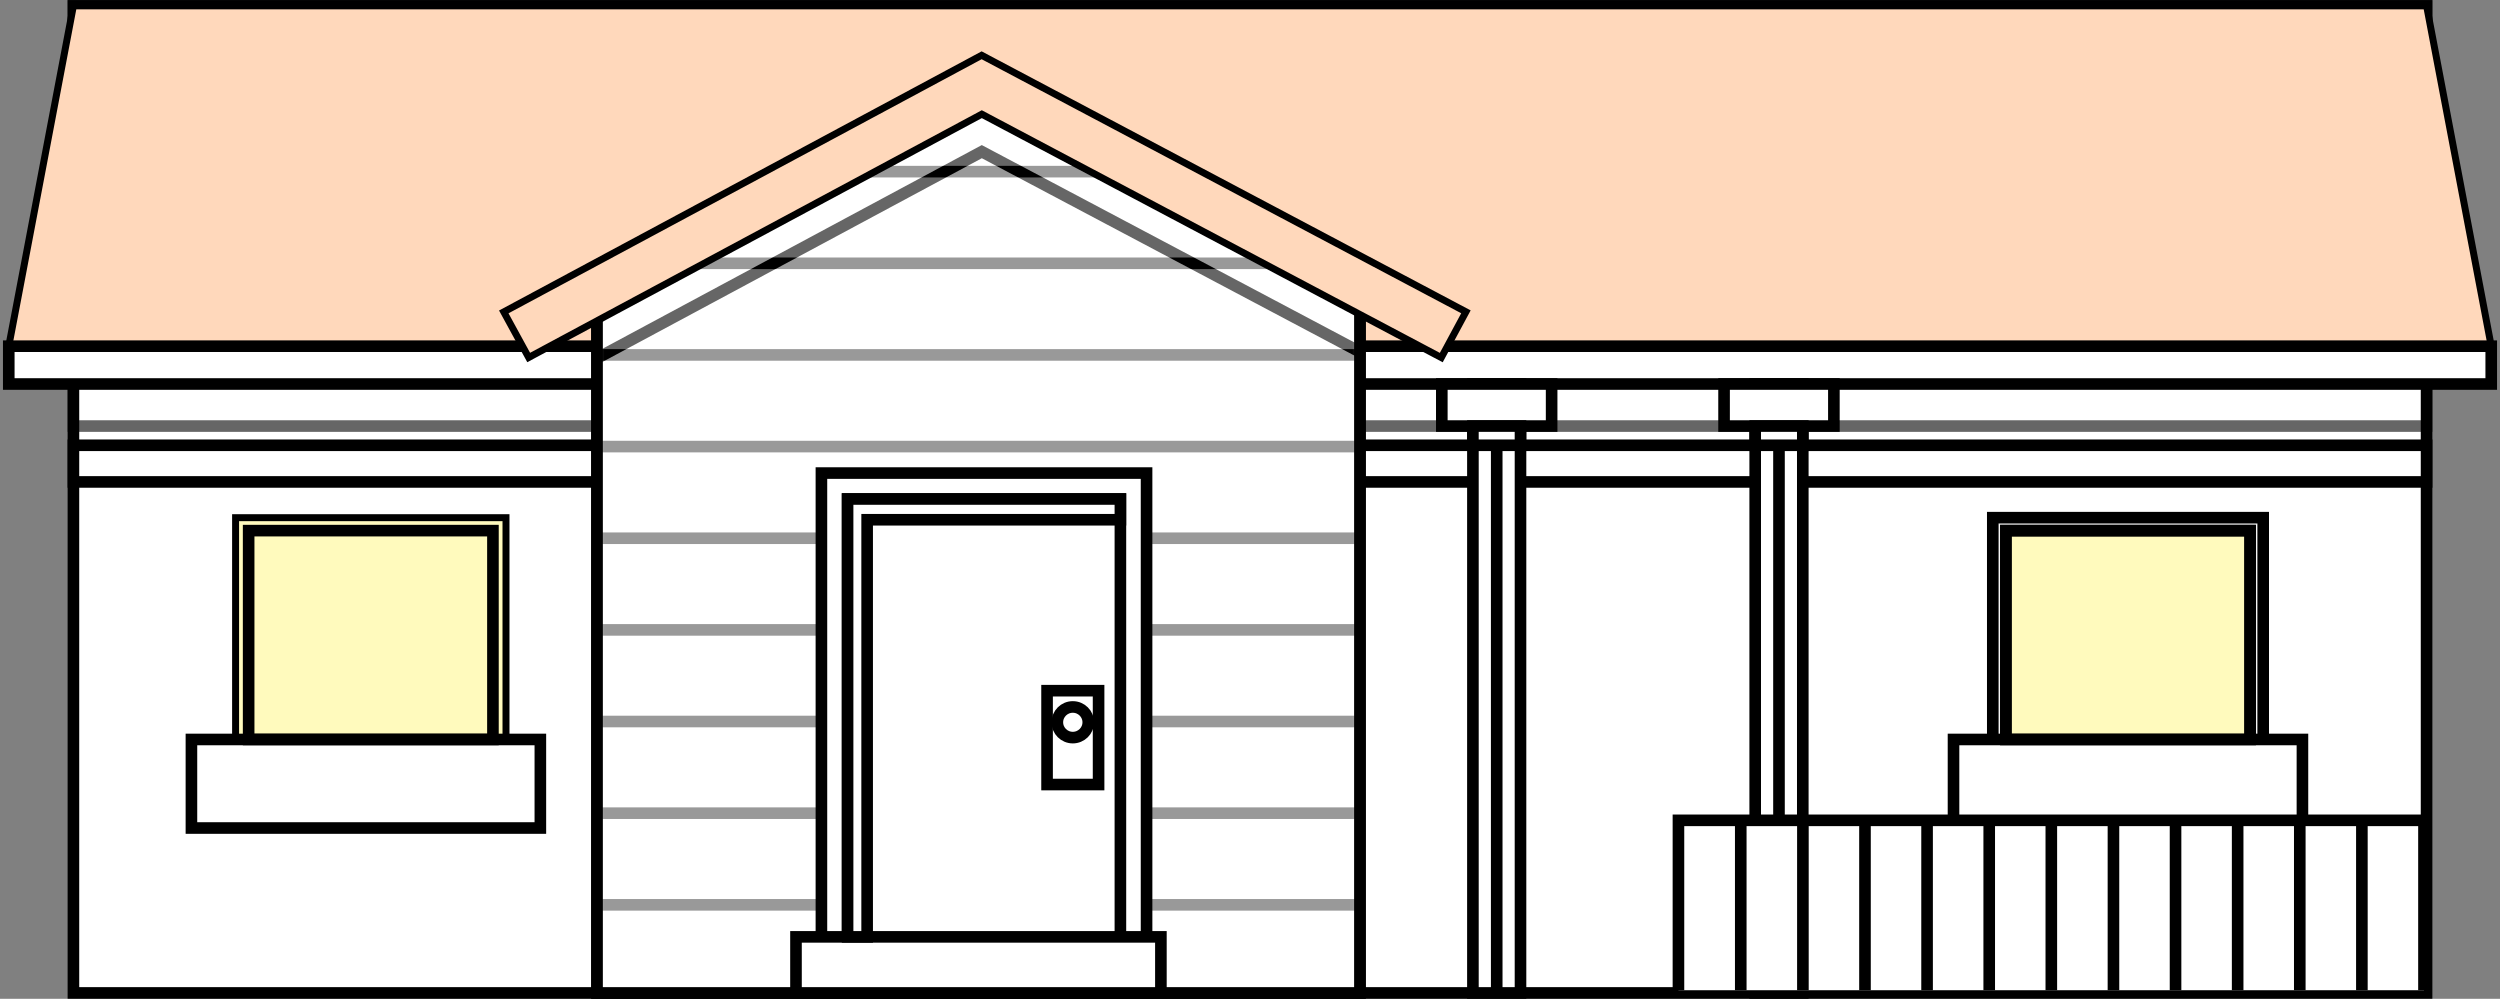 <svg width="428" height="171" viewBox="0 0 428 171" fill="none" xmlns="http://www.w3.org/2000/svg">
<rect x="0" y="0" width="428" height="171" fill="#808080" stroke="none"/>
<path d="M415.429 1H12.57V169.993H415.429V1Z" fill="white" stroke="black" stroke-width="1.986" stroke-miterlimit="10"/>
<g style="mix-blend-mode:soft-light" opacity="0.6">
<path d="M415.429 1H12.57V72.942H415.429V1Z" fill="white"/>
<path d="M415.429 1H12.57V72.942H415.429V1Z" stroke="black" stroke-width="1.986" stroke-miterlimit="10"/>
</g>
<path d="M415.429 76.231H12.57V82.507H415.429V76.231Z" fill="white" stroke="black" stroke-width="1.986" stroke-miterlimit="10"/>
<path d="M426.5 59.267H1.5L12.57 1H415.43L426.5 59.267Z" fill="#FFD8BB" stroke="black" stroke-width="1.192" stroke-miterlimit="10"/>
<path d="M426.5 59.268H1.5V65.743H426.5V59.268Z" fill="white" stroke="black" stroke-width="1.986" stroke-miterlimit="10"/>
<path d="M167.512 15.267L102.215 51.478V169.994H167.512H232.816V51.478L167.512 15.267Z" fill="white" stroke="black" stroke-width="1.986" stroke-miterlimit="10"/>
<g style="mix-blend-mode:soft-light">
<path d="M167.512 15.267L102.215 51.478V169.994H167.512H232.816V51.478L167.512 15.267Z" fill="white"/>
<mask id="mask0_2059_81013" style="mask-type:luminance" maskUnits="userSpaceOnUse" x="102" y="15" width="131" height="155">
<path d="M167.512 15.267L102.215 51.478V169.994H167.512H232.816V51.478L167.512 15.267Z" fill="white"/>
</mask>
<g mask="url(#mask0_2059_81013)">
<path d="M102.215 154.907H237.662" stroke="black" stroke-width="1.986" stroke-miterlimit="10"/>
<path d="M102.215 139.215H237.662" stroke="black" stroke-width="1.986" stroke-miterlimit="10"/>
<path d="M102.215 123.523H237.662" stroke="black" stroke-width="1.986" stroke-miterlimit="10"/>
<path d="M102.215 107.838H237.662" stroke="black" stroke-width="1.986" stroke-miterlimit="10"/>
<path d="M102.215 92.147H237.662" stroke="black" stroke-width="1.986" stroke-miterlimit="10"/>
<path d="M102.215 76.454H237.662" stroke="black" stroke-width="1.986" stroke-miterlimit="10"/>
<path d="M102.215 60.762H237.662" stroke="black" stroke-width="1.986" stroke-miterlimit="10"/>
<path d="M102.215 45.077H237.662" stroke="black" stroke-width="1.986" stroke-miterlimit="10"/>
<path d="M102.215 29.385H237.662" stroke="black" stroke-width="1.986" stroke-miterlimit="10"/>
</g>
<path d="M167.512 15.267L102.215 51.478V169.994H167.512H232.816V51.478L167.512 15.267Z" stroke="black" stroke-width="1.986" stroke-miterlimit="10"/>
</g>
<g style="mix-blend-mode:soft-light" opacity="0.6">
<path d="M167.512 15.267L102.215 51.478V169.994H167.512H232.816V51.478L167.512 15.267Z" fill="white"/>
<mask id="mask1_2059_81013" style="mask-type:luminance" maskUnits="userSpaceOnUse" x="102" y="15" width="131" height="155">
<path d="M167.512 15.267L102.215 51.478V169.994H167.512H232.816V51.478L167.512 15.267Z" fill="white"/>
</mask>
<g mask="url(#mask1_2059_81013)">
<path d="M246.749 67.635L168.085 25.962L90.51 67.621L86.246 59.815L168.056 15.88L250.968 59.8L246.749 67.635Z" fill="white" stroke="black" stroke-width="1.986" stroke-miterlimit="10"/>
</g>
<path d="M167.512 15.267L102.215 51.478V169.994H167.512H232.816V51.478L167.512 15.267Z" stroke="black" stroke-width="1.986" stroke-miterlimit="10"/>
</g>
<path d="M246.749 61.219L168.085 19.546L90.51 61.205L86.246 53.399L168.056 9.464L250.968 53.384L246.749 61.219Z" fill="#FFD8BB" stroke="black" stroke-width="1.192" stroke-miterlimit="10"/>
<path d="M194.056 85.501H143.191V170.001H194.056V85.501Z" fill="white" stroke="black" stroke-width="1.986" stroke-miterlimit="10"/>
<path d="M196.292 169.993H191.812V85.427H145.107V169.993H140.627V80.984H196.292V169.993Z" fill="white" stroke="black" stroke-width="1.986" stroke-miterlimit="10"/>
<path d="M198.745 160.392H136.273V169.993H198.745V160.392Z" fill="white" stroke="black" stroke-width="1.986" stroke-miterlimit="10"/>
<path d="M188.077 118.245H179.258V134.314H188.077V118.245Z" fill="white" stroke="black" stroke-width="1.986" stroke-miterlimit="10"/>
<path d="M186.311 123.655C186.311 125.104 185.125 126.279 183.664 126.279C182.203 126.279 181.018 125.104 181.018 123.655C181.018 122.207 182.203 121.031 183.664 121.031C185.125 121.031 186.311 122.207 186.311 123.655Z" fill="white" stroke="black" stroke-width="1.986" stroke-miterlimit="10"/>
<g style="mix-blend-mode:soft-light">
<path d="M191.812 85.427H145.107V86.144V88.982V160.392H148.455V88.982H191.812V85.427Z" fill="white"/>
<path d="M191.812 85.427H145.107V86.144V88.982V160.392H148.455V88.982H191.812V85.427Z" stroke="black" stroke-width="1.986" stroke-miterlimit="10"/>
</g>
<path d="M85.507 89.735H41.449V133.419H85.507V89.735Z" fill="#FFFABD" stroke="black" stroke-width="1.192" stroke-miterlimit="10"/>
<path d="M86.626 134.528H40.332V88.627H86.626V134.528ZM42.569 132.311H84.39V90.844H42.569V132.311Z" fill="#FFFABD" stroke="black" stroke-width="1.192" stroke-miterlimit="10"/>
<path d="M92.509 126.597H32.773V141.757H92.509V126.597Z" fill="white" stroke="black" stroke-width="1.986" stroke-miterlimit="10"/>
<g style="mix-blend-mode:soft-light">
<path d="M84.39 90.844H42.568V126.597H84.39V90.844Z" stroke="black" stroke-width="1.986" stroke-miterlimit="10"/>
</g>
<path d="M386.339 89.734H342.281V133.418H386.339V89.734Z" fill="#FFFABD" stroke="black" stroke-width="1.192" stroke-miterlimit="10"/>
<path d="M387.459 134.527H341.164V88.626H387.459V134.527ZM343.401 132.31H385.222V90.843H343.401V132.31Z" fill="#F5F5F5" stroke="black" stroke-width="1.986" stroke-miterlimit="10"/>
<path d="M394.177 126.597H334.441V141.757H394.177V126.597Z" fill="white" stroke="black" stroke-width="1.986" stroke-miterlimit="10"/>
<g style="mix-blend-mode:soft-light">
<path d="M385.224 90.844H343.402V126.597H385.224V90.844Z" stroke="black" stroke-width="1.986" stroke-miterlimit="10"/>
</g>
<path d="M260.31 65.742H252.162V169.992H260.31V65.742Z" fill="white" stroke="black" stroke-width="1.986" stroke-miterlimit="10"/>
<path d="M265.639 65.742H246.838V72.942H265.639V65.742Z" fill="white" stroke="black" stroke-width="1.986" stroke-miterlimit="10"/>
<path d="M260.308 72.941H252.16V76.231H260.308V72.941Z" fill="white" stroke="black" stroke-width="1.986" stroke-miterlimit="10"/>
<path d="M256.238 76.231V169.992" stroke="black" stroke-width="1.986" stroke-miterlimit="10"/>
<path d="M308.638 65.742H300.49V169.992H308.638V65.742Z" fill="white" stroke="black" stroke-width="1.986" stroke-miterlimit="10"/>
<path d="M313.961 65.742H295.16V72.942H313.961V65.742Z" fill="white" stroke="black" stroke-width="1.986" stroke-miterlimit="10"/>
<path d="M308.638 72.941H300.49V76.231H308.638V72.941Z" fill="white" stroke="black" stroke-width="1.986" stroke-miterlimit="10"/>
<path d="M304.562 76.231V169.992" stroke="black" stroke-width="1.986" stroke-miterlimit="10"/>
<path d="M287.35 169.527V140.441H414.984V169.527" fill="white"/>
<path d="M287.35 169.527V140.441H414.984V169.527" stroke="black" stroke-width="1.986" stroke-miterlimit="10"/>
<path d="M298.018 140.441V169.527" stroke="black" stroke-width="1.986" stroke-miterlimit="10"/>
<path d="M308.656 140.441V169.527" stroke="black" stroke-width="1.986" stroke-miterlimit="10"/>
<path d="M319.285 140.441V159.667V169.527" fill="white"/>
<path d="M319.285 140.441V159.667V169.527" stroke="black" stroke-width="1.986" stroke-miterlimit="10"/>
<path d="M329.916 140.441V169.527" stroke="black" stroke-width="1.986" stroke-miterlimit="10"/>
<path d="M340.555 140.441V169.527" stroke="black" stroke-width="1.986" stroke-miterlimit="10"/>
<path d="M351.186 140.441V169.527" stroke="black" stroke-width="1.986" stroke-miterlimit="10"/>
<path d="M361.824 140.441V169.527" stroke="black" stroke-width="1.986" stroke-miterlimit="10"/>
<path d="M372.453 140.441V169.527" stroke="black" stroke-width="1.986" stroke-miterlimit="10"/>
<path d="M383.086 140.441V169.527" stroke="black" stroke-width="1.986" stroke-miterlimit="10"/>
<path d="M393.723 140.441V169.527" stroke="black" stroke-width="1.986" stroke-miterlimit="10"/>
<path d="M404.354 140.441V169.527" stroke="black" stroke-width="1.986" stroke-miterlimit="10"/>
</svg>
